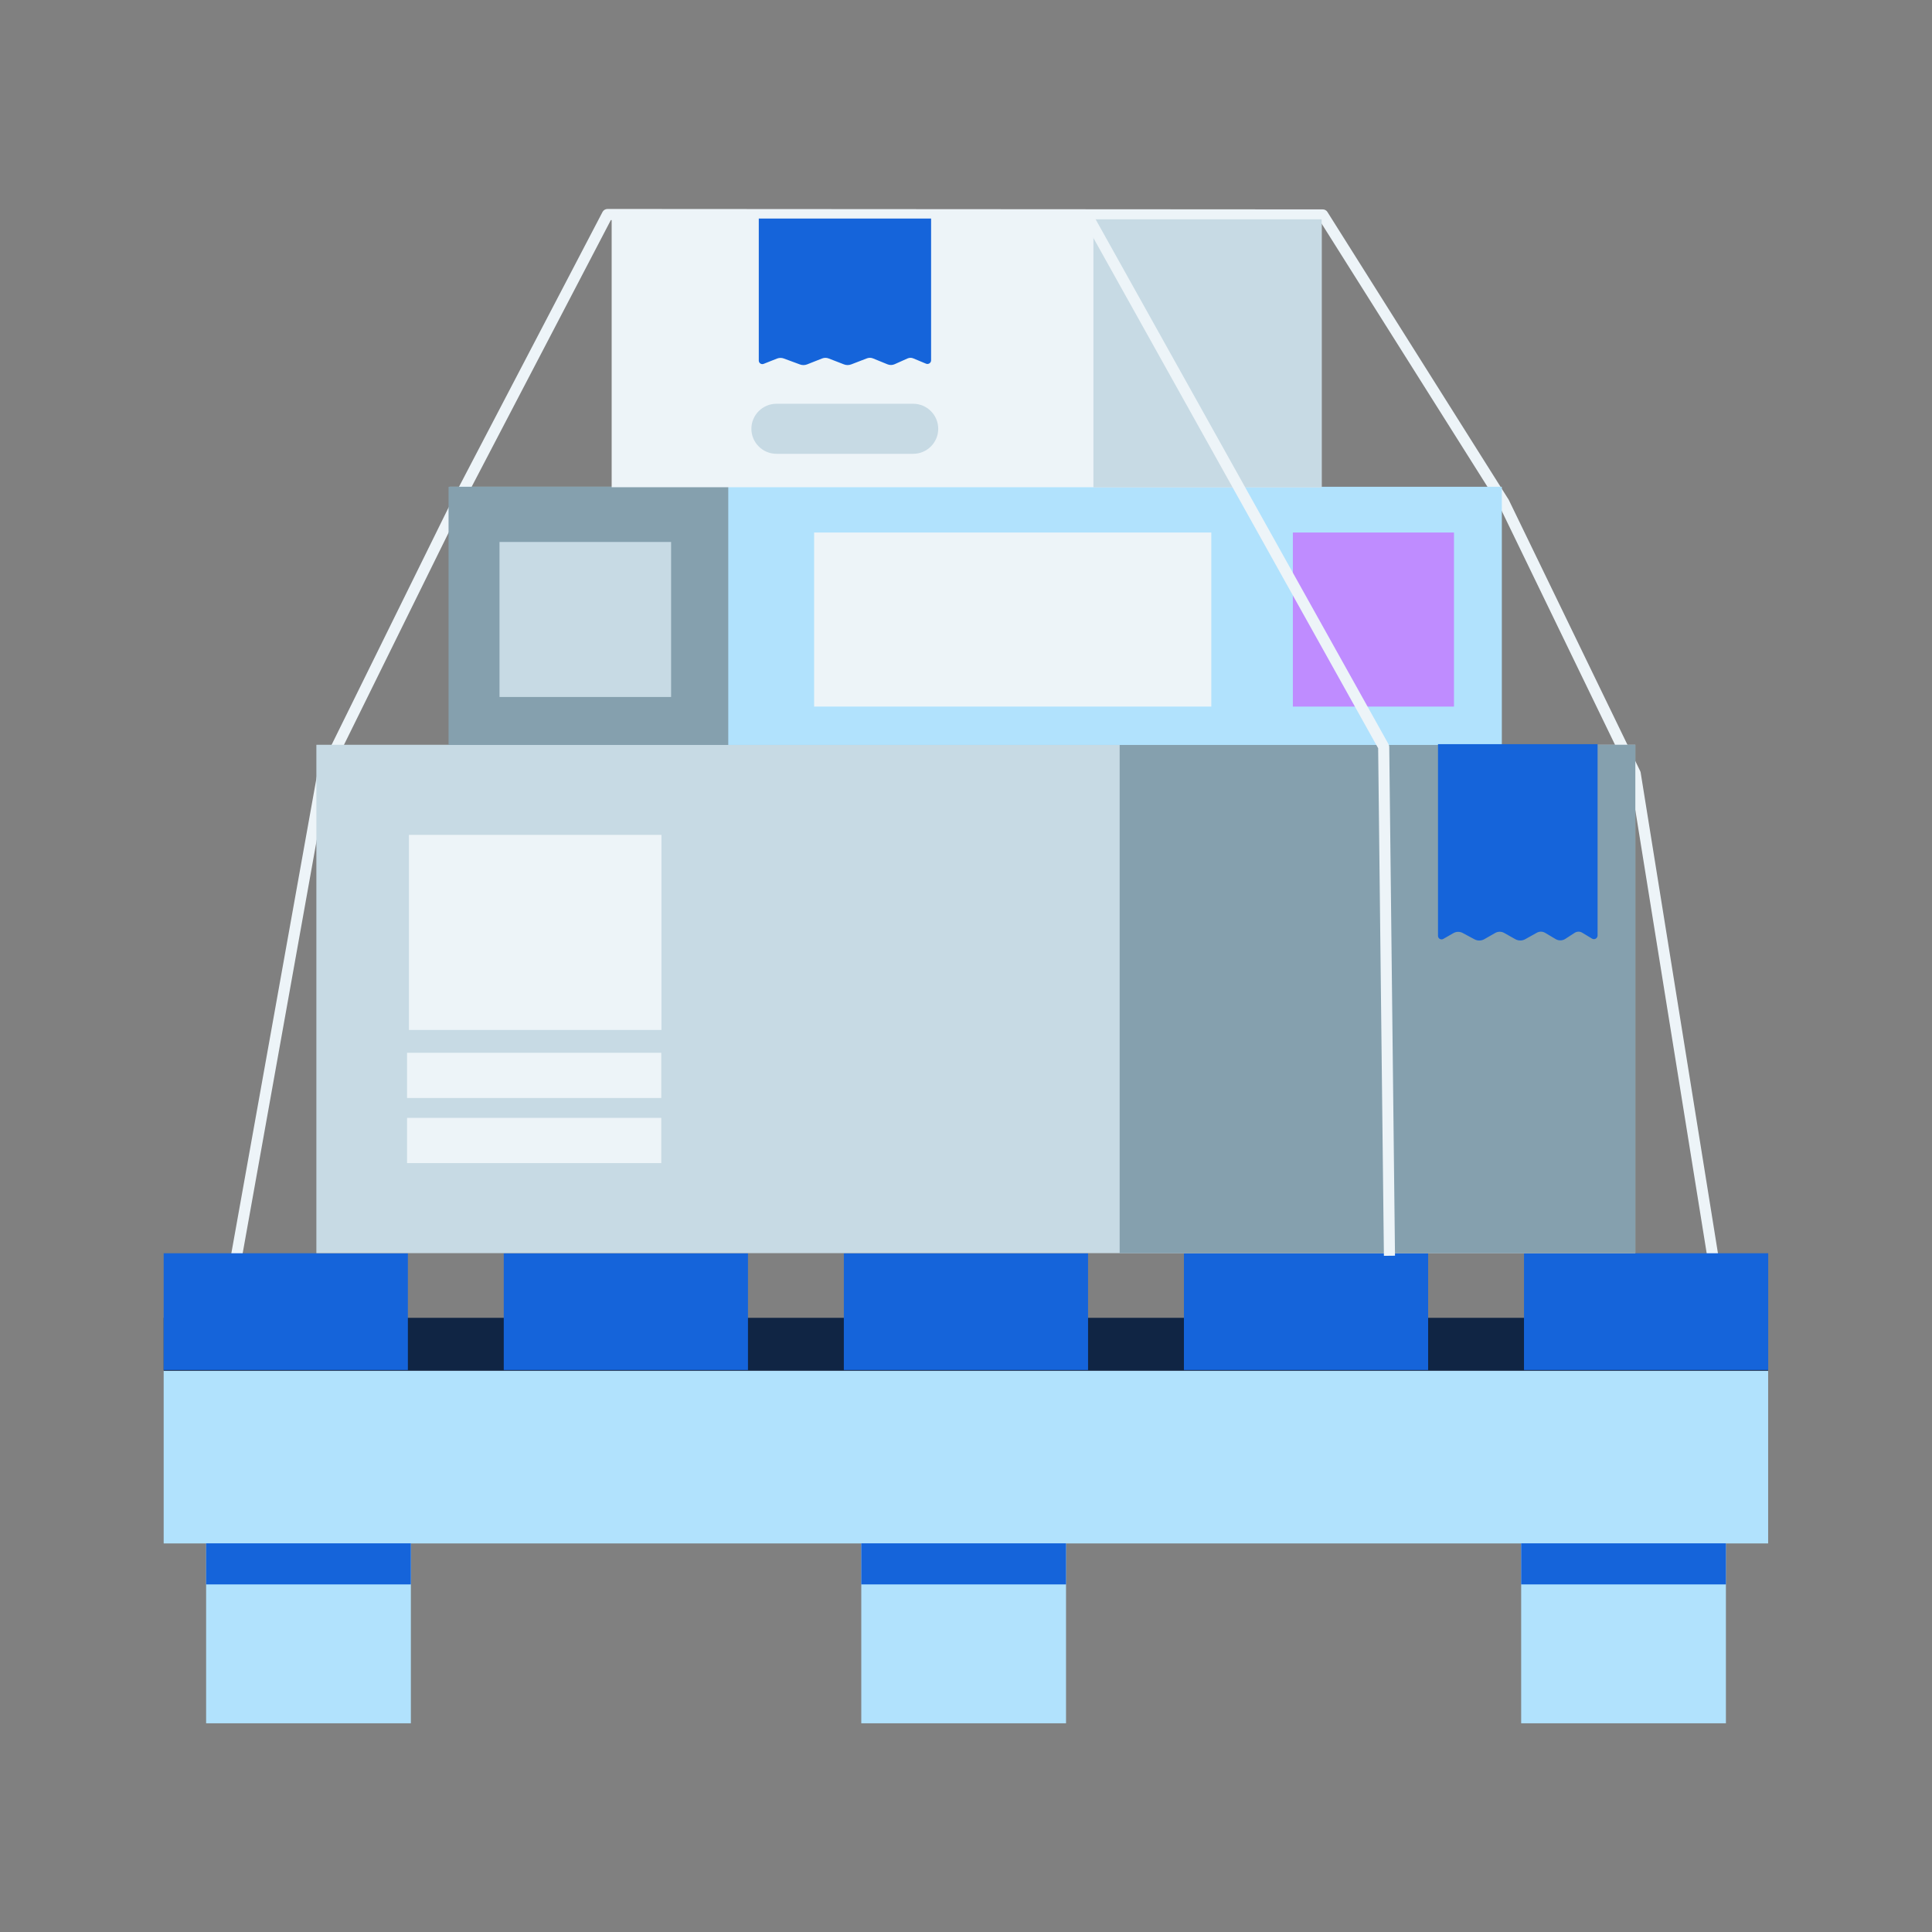 <svg width="160" height="160" viewBox="0 0 160 160" fill="none" xmlns="http://www.w3.org/2000/svg">
<rect x="0" y="0" width="160" height="160" fill="#808080" stroke="none"/>
<g clip-path="url(#clip0)">
<path fill-rule="evenodd" clip-rule="evenodd" d="M27.16 64.375L19.307 108.2L18.398 108.037L26.262 64.149C26.274 64.107 26.285 64.065 26.307 64.026L37.571 41.169C37.571 41.165 37.571 41.162 37.571 41.158L49.899 17.552C49.977 17.4 50.143 17.305 50.309 17.305L109.544 17.341C109.699 17.341 109.854 17.421 109.932 17.556L124.896 41.309C124.907 41.324 124.918 41.339 124.929 41.353L135.828 63.846C135.85 63.887 135.861 63.93 135.872 63.974L143.016 108.411L142.108 108.557L134.964 64.188L124.109 41.779L109.289 18.263L50.586 18.228L38.402 41.576L27.16 64.375Z" fill="#EDF4F8"/>
<path d="M146.43 113.515H13.555V127.82H146.43V113.515Z" fill="#B1E2FD"/>
<path d="M146.43 113.515L13.555 113.515V109.136L146.43 109.136V113.515Z" fill="#102544"/>
<path d="M34.026 127.812H17.07V142.715H34.026V127.812Z" fill="#B1E2FD"/>
<path d="M34.026 127.812H17.07V131.214H34.026V127.812Z" fill="#1564DA"/>
<path d="M88.284 127.812H71.328V142.715H88.284V127.812Z" fill="#B1E2FD"/>
<path d="M88.284 127.812H71.328V131.214H88.284V127.812Z" fill="#1564DA"/>
<path d="M142.933 127.812H125.977V142.715H142.933V127.812Z" fill="#B1E2FD"/>
<path d="M142.933 127.812H125.977V131.214H142.933V127.812Z" fill="#1564DA"/>
<path d="M33.779 103.789H13.555V113.459H33.779V103.789Z" fill="#1564DA"/>
<path d="M61.944 103.789H41.719V113.459H61.944V103.789Z" fill="#1564DA"/>
<path d="M90.108 103.789H69.883V113.459H90.108V103.789Z" fill="#1564DA"/>
<path d="M118.272 103.789H98.047V113.459H118.272V103.789Z" fill="#1564DA"/>
<path d="M146.436 103.789H126.211V113.459H146.436V103.789Z" fill="#1564DA"/>
<path d="M26.201 61.68H135.43V103.78H26.201V61.68Z" fill="#C7DAE4"/>
<path d="M54.778 69.141H33.867V85.297H54.778V69.141Z" fill="#EDF4F8"/>
<path d="M54.763 87.188H33.711V90.931H54.763V87.188Z" fill="#EDF4F8"/>
<path d="M54.763 92.578H33.711V96.322H54.763V92.578Z" fill="#EDF4F8"/>
<path d="M92.725 61.68H135.43V103.78H92.725V61.68Z" fill="#85A0AE"/>
<path d="M37.243 40.313H124.375V61.694H37.243V40.313Z" fill="#B1E2FD"/>
<path d="M37.148 40.313H60.312V61.694H37.148V40.313Z" fill="#85A0AE"/>
<path d="M55.578 44.883H41.367V57.721H55.578V44.883Z" fill="#C7DAE4"/>
<path d="M100.314 44.102H67.422V58.516H100.314V44.102Z" fill="#EDF4F8"/>
<path d="M120.413 44.102H107.07V58.516H120.413V44.102Z" fill="#BF8CFF"/>
<path fill-rule="evenodd" clip-rule="evenodd" d="M119.089 77.502C119.089 77.607 119.144 77.704 119.236 77.757C119.327 77.809 119.438 77.81 119.529 77.757C119.789 77.608 120.116 77.42 120.365 77.277C120.602 77.141 120.892 77.136 121.132 77.265C121.423 77.421 121.818 77.633 122.113 77.791C122.368 77.928 122.674 77.924 122.925 77.78C123.2 77.623 123.56 77.416 123.828 77.263C124.057 77.132 124.338 77.131 124.567 77.26C124.84 77.414 125.211 77.622 125.491 77.78C125.746 77.923 126.056 77.924 126.311 77.782C126.605 77.618 126.996 77.399 127.274 77.244C127.487 77.125 127.748 77.128 127.959 77.253C128.215 77.405 128.566 77.613 128.837 77.773C129.082 77.918 129.39 77.912 129.63 77.757C129.873 77.599 130.181 77.399 130.407 77.252C130.597 77.129 130.84 77.126 131.032 77.242C131.265 77.383 131.585 77.576 131.845 77.733C131.939 77.79 132.056 77.791 132.151 77.738C132.246 77.684 132.305 77.583 132.305 77.474C132.305 74.649 132.305 61.629 132.305 61.629H119.089V77.502Z" fill="#1564DA"/>
<path d="M50.655 18.125H109.453V40.35H50.655V18.125Z" fill="#EDF4F8"/>
<path fill-rule="evenodd" clip-rule="evenodd" d="M77.7 35.51C77.7 34.367 76.768 33.438 75.623 33.438H64.304C63.159 33.438 62.227 34.367 62.227 35.51C62.227 36.654 63.159 37.583 64.304 37.583H75.623C76.768 37.583 77.7 36.654 77.7 35.51Z" fill="#C7DAE4"/>
<path d="M90.552 18.164H109.453V40.361H90.552V18.164Z" fill="#C7DAE4"/>
<path fill-rule="evenodd" clip-rule="evenodd" d="M62.839 29.861C62.839 29.958 62.887 30.049 62.968 30.104C63.048 30.158 63.151 30.17 63.241 30.134C63.577 30 64.049 29.814 64.346 29.696C64.527 29.624 64.729 29.621 64.912 29.689C65.269 29.821 65.881 30.047 66.247 30.182C66.44 30.254 66.653 30.252 66.844 30.176C67.187 30.04 67.748 29.819 68.082 29.687C68.257 29.618 68.452 29.617 68.628 29.686C68.966 29.817 69.541 30.04 69.892 30.176C70.086 30.252 70.302 30.252 70.496 30.177C70.858 30.038 71.457 29.808 71.795 29.677C71.959 29.614 72.14 29.616 72.302 29.683C72.619 29.812 73.163 30.034 73.5 30.172C73.69 30.25 73.904 30.246 74.091 30.162C74.4 30.024 74.879 29.81 75.162 29.683C75.31 29.617 75.479 29.615 75.629 29.677C75.902 29.791 76.356 29.98 76.69 30.119C76.783 30.158 76.89 30.147 76.974 30.091C77.058 30.035 77.109 29.941 77.109 29.839C77.109 27.629 77.109 18.1 77.109 18.1L62.839 18.1C62.839 18.1 62.839 27.691 62.839 29.861Z" fill="#1564DA"/>
<path fill-rule="evenodd" clip-rule="evenodd" d="M114.133 61.967L89.688 18.16L90.496 17.734L114.997 61.638C115.03 61.702 115.052 61.773 115.052 61.846L115.528 103.992L114.609 104.002L114.133 61.967Z" fill="#EDF4F8"/>
</g>
<defs>
<clipPath id="clip0">
<rect width="160" height="160" fill="white"/>
</clipPath>
</defs>
</svg>
